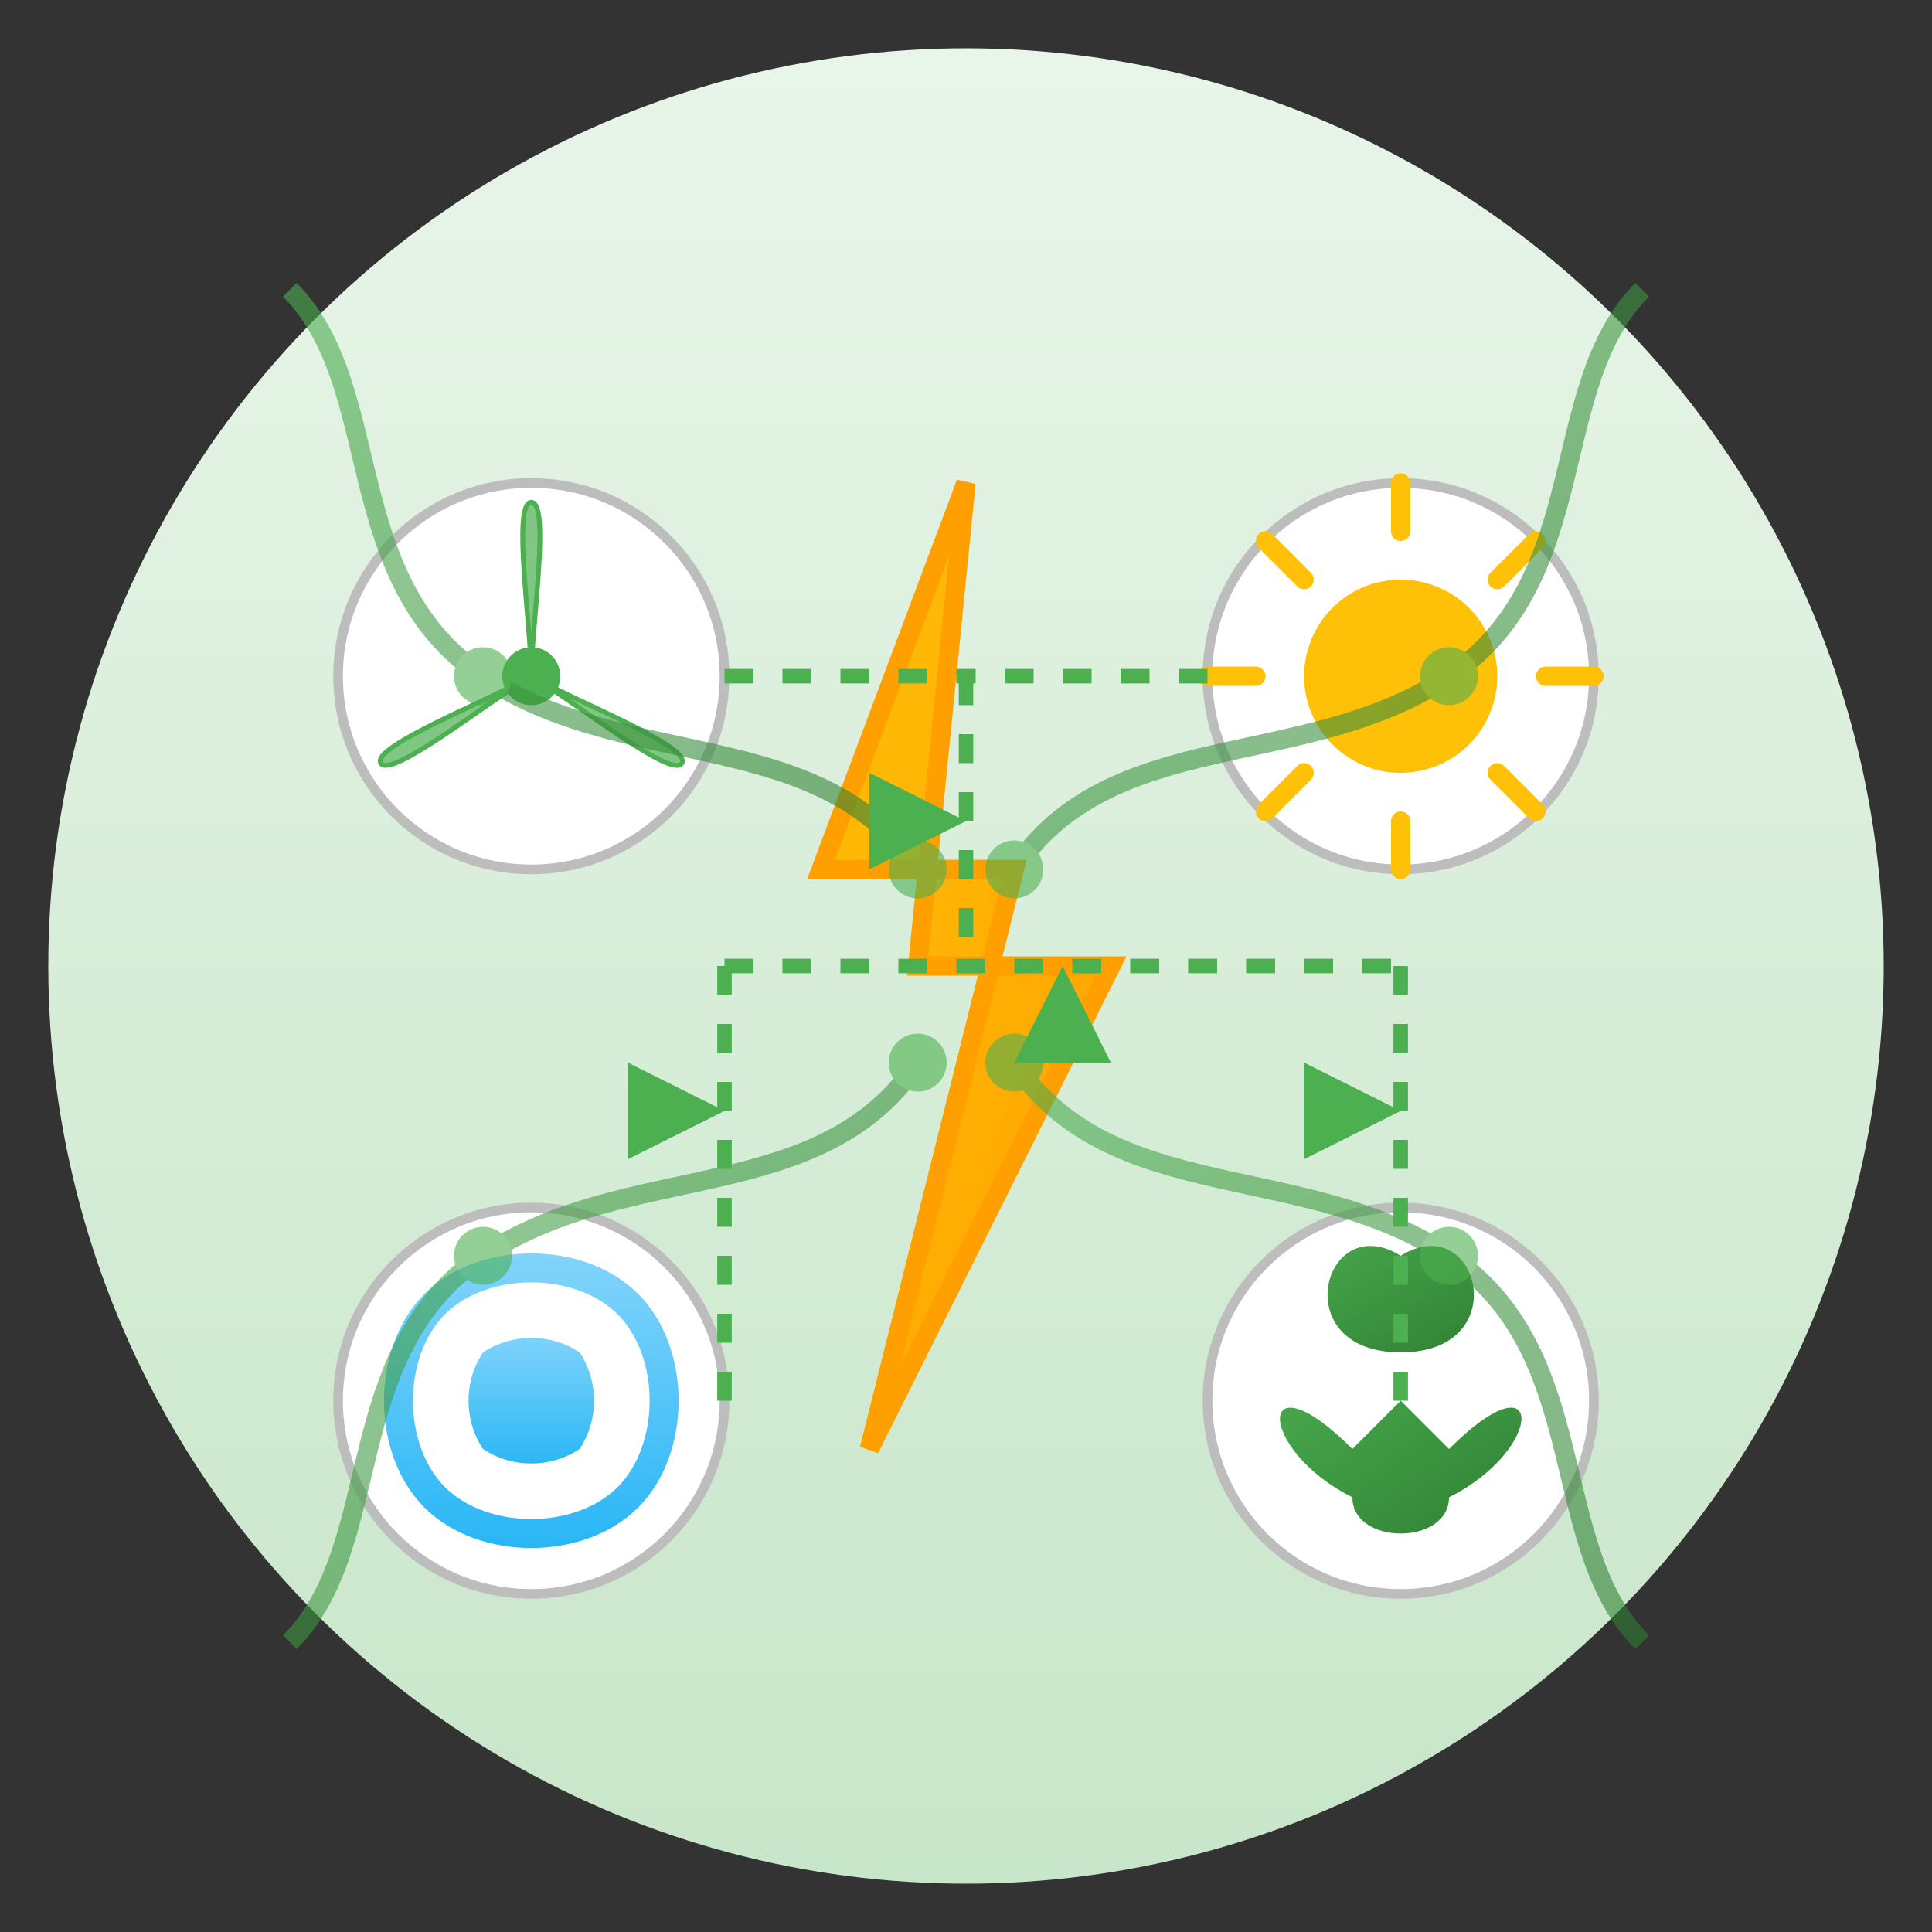 <svg xmlns="http://www.w3.org/2000/svg" viewBox="0 0 200 200">
  <rect x="0" y="0" width="200" height="200" fill="#333333" stroke="none"/>
  <defs>
    <linearGradient id="bgGradient" x1="0%" y1="0%" x2="0%" y2="100%">
      <stop offset="0%" stop-color="#E8F5E9" />
      <stop offset="100%" stop-color="#C8E6C9" />
    </linearGradient>
    <linearGradient id="leafGradient" x1="0%" y1="0%" x2="100%" y2="100%">
      <stop offset="0%" stop-color="#4CAF50" />
      <stop offset="100%" stop-color="#2E7D32" />
    </linearGradient>
    <linearGradient id="energyGradient" x1="0%" y1="0%" x2="100%" y2="100%">
      <stop offset="0%" stop-color="#FFC107" />
      <stop offset="100%" stop-color="#FFA000" />
    </linearGradient>
    <linearGradient id="waterGradient" x1="0%" y1="0%" x2="0%" y2="100%">
      <stop offset="0%" stop-color="#81D4FA" />
      <stop offset="100%" stop-color="#29B6F6" />
    </linearGradient>
  </defs>
  
  <!-- Background Circle -->
  <circle cx="100" cy="100" r="95" fill="url(#bgGradient)" />
  
  <!-- Lightning Bolt at Center -->
  <g transform="translate(100, 100)">
    <path d="M0,-50 L-15,-10 L5,-10 L-10,50 L15,0 L-5,0 Z" fill="url(#energyGradient)" stroke="#FFA000" stroke-width="2" />
  </g>
  
  <!-- Wind Energy Symbol -->
  <g transform="translate(55, 70)">
    <circle cx="0" cy="0" r="20" fill="#FFFFFF" stroke="#BDBDBD" stroke-width="1" />
    <g transform="rotate(0)">
      <path d="M0,0 C0,-5 -2,-18 0,-18 C2,-18 0,-5 0,0 Z" fill="#81C784" stroke="#4CAF50" stroke-width="0.5" />
    </g>
    <g transform="rotate(120)">
      <path d="M0,0 C0,-5 -2,-18 0,-18 C2,-18 0,-5 0,0 Z" fill="#81C784" stroke="#4CAF50" stroke-width="0.5" />
    </g>
    <g transform="rotate(240)">
      <path d="M0,0 C0,-5 -2,-18 0,-18 C2,-18 0,-5 0,0 Z" fill="#81C784" stroke="#4CAF50" stroke-width="0.5" />
    </g>
    <circle cx="0" cy="0" r="3" fill="#4CAF50" />
  </g>
  
  <!-- Solar Energy Symbol -->
  <g transform="translate(145, 70)">
    <circle cx="0" cy="0" r="20" fill="#FFFFFF" stroke="#BDBDBD" stroke-width="1" />
    <circle cx="0" cy="0" r="10" fill="#FFC107" />
    <g>
      <line x1="0" y1="-20" x2="0" y2="-15" stroke="#FFC107" stroke-width="2" stroke-linecap="round" />
      <line x1="0" y1="15" x2="0" y2="20" stroke="#FFC107" stroke-width="2" stroke-linecap="round" />
      <line x1="-20" y1="0" x2="-15" y2="0" stroke="#FFC107" stroke-width="2" stroke-linecap="round" />
      <line x1="15" y1="0" x2="20" y2="0" stroke="#FFC107" stroke-width="2" stroke-linecap="round" />
      <line x1="-14" y1="-14" x2="-10" y2="-10" stroke="#FFC107" stroke-width="2" stroke-linecap="round" />
      <line x1="10" y1="10" x2="14" y2="14" stroke="#FFC107" stroke-width="2" stroke-linecap="round" />
      <line x1="-14" y1="14" x2="-10" y2="10" stroke="#FFC107" stroke-width="2" stroke-linecap="round" />
      <line x1="10" y1="-10" x2="14" y2="-14" stroke="#FFC107" stroke-width="2" stroke-linecap="round" />
    </g>
  </g>
  
  <!-- Hydro Energy Symbol -->
  <g transform="translate(55, 145)">
    <circle cx="0" cy="0" r="20" fill="#FFFFFF" stroke="#BDBDBD" stroke-width="1" />
    <path d="M-10,-10 C-5,-15 5,-15 10,-10 C15,-5 15,5 10,10 C5,15 -5,15 -10,10 C-15,5 -15,-5 -10,-10 Z" fill="none" stroke="url(#waterGradient)" stroke-width="3" />
    <path d="M-5,-5 C-2,-7 2,-7 5,-5 C7,-2 7,2 5,5 C2,7 -2,7 -5,5 C-7,2 -7,-2 -5,-5 Z" fill="url(#waterGradient)" />
  </g>
  
  <!-- Bio Energy Symbol -->
  <g transform="translate(145, 145)">
    <circle cx="0" cy="0" r="20" fill="#FFFFFF" stroke="#BDBDBD" stroke-width="1" />
    <path d="M0,-5 C-12,-5 -8,-20 0,-15 C8,-20 12,-5 0,-5 Z" fill="url(#leafGradient)" />
    <path d="M-5,5 C-15,-5 -15,5 -5,10 C-5,15 5,15 5,10 C15,5 15,-5 5,5 L0,0 Z" fill="url(#leafGradient)" />
  </g>
  
  <!-- Border Decoration - Plant Vines -->
  <g opacity="0.6">
    <path d="M30,30 C40,40 35,60 50,70 C65,80 85,75 95,90" fill="none" stroke="url(#leafGradient)" stroke-width="2" />
    <circle cx="50" cy="70" r="3" fill="#4CAF50" />
    <circle cx="95" cy="90" r="3" fill="#4CAF50" />
    
    <path d="M170,30 C160,40 165,60 150,70 C135,80 115,75 105,90" fill="none" stroke="url(#leafGradient)" stroke-width="2" />
    <circle cx="150" cy="70" r="3" fill="#4CAF50" />
    <circle cx="105" cy="90" r="3" fill="#4CAF50" />
    
    <path d="M30,170 C40,160 35,140 50,130 C65,120 85,125 95,110" fill="none" stroke="url(#leafGradient)" stroke-width="2" />
    <circle cx="50" cy="130" r="3" fill="#4CAF50" />
    <circle cx="95" cy="110" r="3" fill="#4CAF50" />
    
    <path d="M170,170 C160,160 165,140 150,130 C135,120 115,125 105,110" fill="none" stroke="url(#leafGradient)" stroke-width="2" />
    <circle cx="150" cy="130" r="3" fill="#4CAF50" />
    <circle cx="105" cy="110" r="3" fill="#4CAF50" />
  </g>
  
  <!-- Energy Flow Circuit Lines -->
  <g fill="none" stroke="#4CAF50" stroke-width="1.5" stroke-dasharray="3,3">
    <path d="M75,70 L100,70" />
    <path d="M125,70 L100,70" />
    <path d="M75,145 L75,100" />
    <path d="M145,145 L145,100" />
    <path d="M75,100 L145,100" />
    <path d="M100,70 L100,100" />
  </g>
  
  <!-- Energy Flow Arrows -->
  <g fill="#4CAF50">
    <g transform="translate(100, 85) rotate(90)">
      <path d="M0,0 L5,10 L-5,10 Z" />
    </g>
    <g transform="translate(110, 100) rotate(0)">
      <path d="M0,0 L5,10 L-5,10 Z" />
    </g>
    <g transform="translate(75, 115) rotate(90)">
      <path d="M0,0 L5,10 L-5,10 Z" />
    </g>
    <g transform="translate(145, 115) rotate(90)">
      <path d="M0,0 L5,10 L-5,10 Z" />
    </g>
  </g>
</svg>

